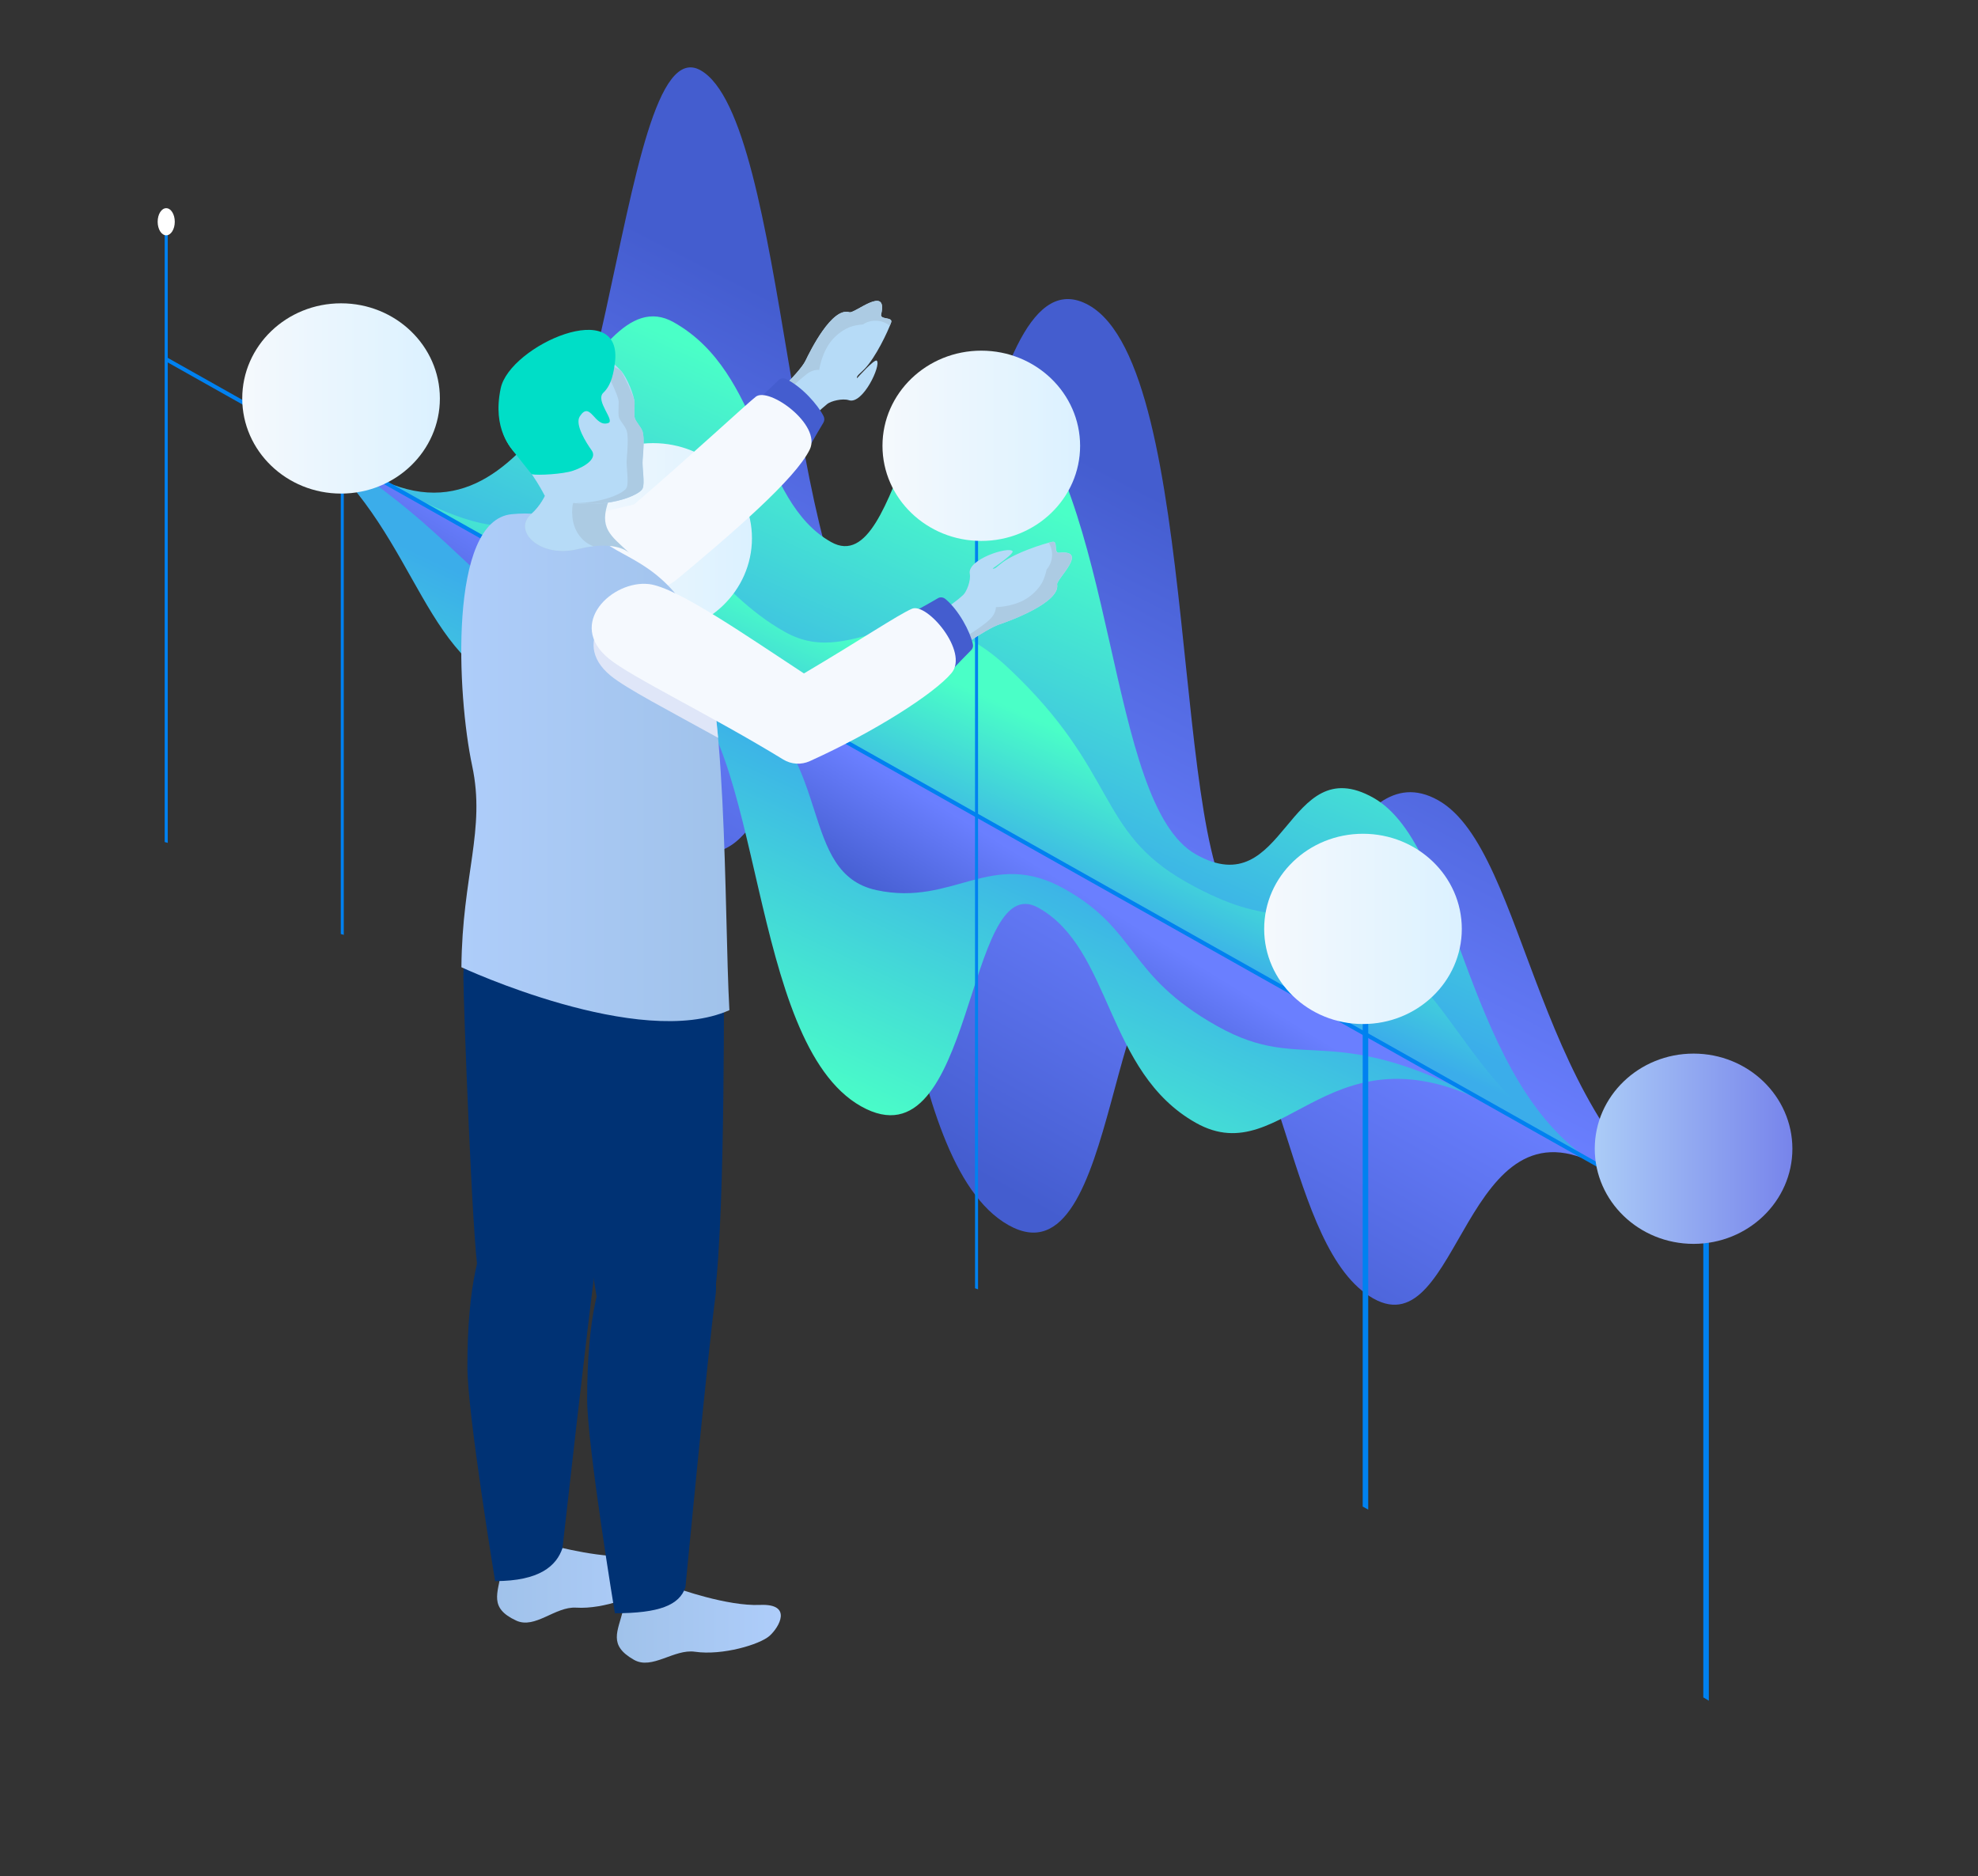 <?xml version="1.0" encoding="UTF-8"?> <!-- Generator: Adobe Illustrator 26.0.3, SVG Export Plug-In . SVG Version: 6.00 Build 0) --> <svg xmlns="http://www.w3.org/2000/svg" xmlns:xlink="http://www.w3.org/1999/xlink" id="Layer_1" x="0px" y="0px" viewBox="0 0 268.23 254.43" style="enable-background:new 0 0 268.23 254.43;" xml:space="preserve"><rect x="0" y="0" width="268.23" height="254.43" fill="#333333" stroke="none"/> <style type="text/css"> .st0{fill:url(#SVGID_1_);} .st1{fill:url(#SVGID_00000034080810653155274190000008329604528982474929_);} .st2{fill:url(#SVGID_00000085247772858478878080000002135505789375934852_);} .st3{fill:url(#SVGID_00000097479779227864775380000010375890466197568408_);} .st4{fill:url(#SVGID_00000019671426896768932300000015797323309152459918_);} .st5{fill:url(#SVGID_00000105390905077517433730000017573014294589488303_);} .st6{fill:#0081F0;} .st7{fill:#FFFFFF;} .st8{fill:url(#SVGID_00000140703936555374851090000016589680791881989505_);} .st9{fill:url(#SVGID_00000005263353972648603210000003289312663848045973_);} .st10{fill:url(#SVGID_00000091732276176966178940000010005068993917524914_);} .st11{fill:url(#SVGID_00000167386755461702659990000014872978134231264176_);} .st12{fill:url(#SVGID_00000075130771193359894620000016796299840450087841_);} .st13{fill:#B6DBF7;} .st14{fill:#ACCBE3;} .st15{fill:#445DCF;} .st16{fill:#F5F9FE;} .st17{fill:url(#SVGID_00000084511454187362643560000013183107173434700425_);} .st18{fill:#003274;} .st19{fill:url(#SVGID_00000005243559330344896750000015149212369718137488_);} .st20{fill:url(#SVGID_00000108271653012703965000000008221073426314164624_);} .st21{fill:#DFE6F8;} .st22{fill:#00DEC7;} </style> <g> <g> <g> <linearGradient id="SVGID_1_" gradientUnits="userSpaceOnUse" x1="112.672" y1="147.868" x2="135.1" y2="108.533"> <stop offset="8.000000e-08" style="stop-color:#445DCF"></stop> <stop offset="1" style="stop-color:#6A7FFF"></stop> </linearGradient> <path class="st0" d="M91.36,114.18c12.26,6.9,11.35-13.84,21.34-8.22c9.99,5.62,8.63,51.48,24.06,60.17 c15.44,8.69,13.16-41.53,25.42-34.64c12.26,6.9,12.26,37.95,24.06,44.59c11.8,6.64,12.26-28.35,30.87-17.87L50.04,64.2 C73.2,77.23,79.1,107.28,91.36,114.18z"></path> <linearGradient id="SVGID_00000096024326567774635100000004265317617009964694_" gradientUnits="userSpaceOnUse" x1="168.803" y1="73.374" x2="144.185" y2="120.991"> <stop offset="8.000000e-08" style="stop-color:#445DCF"></stop> <stop offset="1" style="stop-color:#6A7FFF"></stop> </linearGradient> <path style="fill:url(#SVGID_00000096024326567774635100000004265317617009964694_);" d="M195.03,108.52 c-12.26-6.9-16.51,21.21-26.49,15.59c-9.99-5.62-5.45-74.04-20.88-82.72c-15.44-8.69-16.34,53.45-28.6,46.55 c-12.26-6.9-12.26-71.77-24.06-78.41c-11.8-6.64-12.26,73.07-30.87,62.6l167.07,94.01C208.03,153.1,207.28,115.41,195.03,108.52z "></path> <g> <linearGradient id="SVGID_00000166637141009980449900000001550564038220082057_" gradientUnits="userSpaceOnUse" x1="150.926" y1="72.578" x2="132.969" y2="112.557"> <stop offset="0" style="stop-color:#4AFFC7"></stop> <stop offset="1" style="stop-color:#3BADEA"></stop> </linearGradient> <path style="fill:url(#SVGID_00000166637141009980449900000001550564038220082057_);" d="M186.24,108.18 c-11.8-6.64-11.8,14.58-24.06,7.68c-12.26-6.9-10.57-49.1-25.42-63.08c-13.53-12.74-14.07,26.34-24.06,20.72 c-9.99-5.62-9.08-22.9-21.34-29.8C79.1,36.8,73.2,77.23,50.04,64.2l167.07,94.02C198.5,147.74,198.04,114.83,186.24,108.18z"></path> <linearGradient id="SVGID_00000020382804622797776060000000130719874777750704_" gradientUnits="userSpaceOnUse" x1="139.892" y1="97.144" x2="131.417" y2="116.012"> <stop offset="0" style="stop-color:#4AFFC7"></stop> <stop offset="1" style="stop-color:#3BADEA"></stop> </linearGradient> <path style="fill:url(#SVGID_00000020382804622797776060000000130719874777750704_);" d="M186.15,128.29 c-11.8-6.64-13.01-1.77-25.27-8.67c-12.26-6.9-9.21-14.98-24.07-28.97c-13.53-12.74-20.41,0.65-30.39-4.97 c-9.99-5.62-12.52-14.77-24.95-16.21c-12.44-1.44-8.27,7.76-31.43-5.27l167.07,94.02C198.5,147.74,197.96,134.93,186.15,128.29z "></path> <linearGradient id="SVGID_00000163057864893817659090000003970156806485514116_" gradientUnits="userSpaceOnUse" x1="100.76" y1="144.072" x2="119.437" y2="104.641"> <stop offset="0" style="stop-color:#4AFFC7"></stop> <stop offset="1" style="stop-color:#3BADEA"></stop> </linearGradient> <path style="fill:url(#SVGID_00000163057864893817659090000003970156806485514116_);" d="M67.29,92.45 c11.8,6.64,11.8-6.87,24.06,0.03c12.26,6.9,9.99,48.85,25.42,57.54c15.44,8.69,14.07-32.54,24.06-26.92 c9.99,5.62,9.08,22.26,21.34,29.16c12.26,6.9,18.16-14.73,41.31-1.7L36.42,56.53C55.04,67.01,55.49,85.81,67.29,92.45z"></path> <linearGradient id="SVGID_00000146469456573911623810000013552698504223652508_" gradientUnits="userSpaceOnUse" x1="111.166" y1="117.868" x2="119.483" y2="104.315"> <stop offset="8.000000e-08" style="stop-color:#445DCF"></stop> <stop offset="1" style="stop-color:#6A7FFF"></stop> </linearGradient> <path style="fill:url(#SVGID_00000146469456573911623810000013552698504223652508_);" d="M68.66,81.17 c9.68,8.51,12.49,1.27,32.42,14.07c11.83,7.61,7.25,23.18,17.76,25.46c10.52,2.28,15.58-5.76,25.56-0.14 c9.99,5.62,8.36,11.66,20.62,18.56c12.26,6.9,15.31-1.6,38.47,11.43L36.42,56.53C55.04,67.01,58.49,72.22,68.66,81.17z"></path> </g> <polygon class="st6" points="230.98,230.17 231.73,230.62 231.73,158.66 230.98,158.21 "></polygon> <polygon class="st6" points="184.79,204.29 185.54,204.71 185.54,123.04 184.79,122.62 "></polygon> <polygon class="st6" points="22.54,49.03 230.99,166.34 230.99,165.71 22.54,48.41 "></polygon> <ellipse class="st7" cx="185" cy="122.19" rx="1.16" ry="1.84"></ellipse> <polygon class="st6" points="132.22,174.69 132.63,174.84 132.63,60.65 132.22,60.5 "></polygon> <path class="st7" d="M132.42,58.23c-0.64,0-1.16,0.82-1.16,1.84c0,1.02,0.52,1.84,1.16,1.84s1.16-0.82,1.16-1.84 C133.58,59.05,133.06,58.23,132.42,58.23z"></path> <polygon class="st6" points="89.38,150.71 89.79,150.83 89.99,61.9 89.58,61.78 "></polygon> <polygon class="st6" points="46.21,126.65 46.62,126.77 46.62,54.99 46.21,54.87 "></polygon> <path class="st7" d="M46.41,52.6c-0.64,0-1.16,0.82-1.16,1.84c0,1.02,0.52,1.84,1.16,1.84c0.64,0,1.16-0.82,1.16-1.84 C47.57,53.42,47.05,52.6,46.41,52.6z"></path> <polygon class="st6" points="22.33,114.18 22.75,114.3 22.75,30.62 22.33,30.5 "></polygon> <path class="st7" d="M22.54,28.23c-0.64,0-1.16,0.82-1.16,1.84s0.52,1.84,1.16,1.84c0.64,0,1.16-0.82,1.16-1.84 S23.18,28.23,22.54,28.23z"></path> <path class="st7" d="M231.19,154.89c-0.64,0-1.16,0.82-1.16,1.84c0,1.02,0.52,1.84,1.16,1.84c0.64,0,1.16-0.82,1.16-1.84 C232.34,155.71,231.82,154.89,231.19,154.89z"></path> </g> <linearGradient id="SVGID_00000065764398903072212780000001993317117059453873_" gradientUnits="userSpaceOnUse" x1="119.669" y1="60.449" x2="146.464" y2="60.449"> <stop offset="1.840000e-06" style="stop-color:#F5F9FD"></stop> <stop offset="1" style="stop-color:#DBF1FF"></stop> </linearGradient> <path style="fill:url(#SVGID_00000065764398903072212780000001993317117059453873_);" d="M133.07,47.55 c-7.4,0-13.4,5.78-13.4,12.9c0,7.12,6,12.9,13.4,12.9c7.4,0,13.4-5.78,13.4-12.9C146.46,53.33,140.47,47.55,133.07,47.55z"></path> <linearGradient id="SVGID_00000145033768096071697070000014399371866818587297_" gradientUnits="userSpaceOnUse" x1="75.175" y1="72.993" x2="101.97" y2="72.993"> <stop offset="1.840000e-06" style="stop-color:#F5F9FD"></stop> <stop offset="1" style="stop-color:#DBF1FF"></stop> </linearGradient> <path style="fill:url(#SVGID_00000145033768096071697070000014399371866818587297_);" d="M88.57,60.09c-7.4,0-13.4,5.77-13.4,12.9 c0,7.12,6,12.9,13.4,12.9c7.4,0,13.4-5.78,13.4-12.9C101.97,65.87,95.97,60.09,88.57,60.09z"></path> <linearGradient id="SVGID_00000037667262922960115160000013226467748838208412_" gradientUnits="userSpaceOnUse" x1="32.85" y1="54.031" x2="59.645" y2="54.031"> <stop offset="1.840000e-06" style="stop-color:#F5F9FD"></stop> <stop offset="1" style="stop-color:#DBF1FF"></stop> </linearGradient> <path style="fill:url(#SVGID_00000037667262922960115160000013226467748838208412_);" d="M46.25,41.13c-7.4,0-13.4,5.77-13.4,12.9 c0,7.12,6,12.9,13.4,12.9c7.4,0,13.4-5.78,13.4-12.9C59.65,46.91,53.65,41.13,46.25,41.13z"></path> <linearGradient id="SVGID_00000182487254829024385900000014454430150985780371_" gradientUnits="userSpaceOnUse" x1="171.432" y1="125.955" x2="198.226" y2="125.955"> <stop offset="1.840000e-06" style="stop-color:#F5F9FD"></stop> <stop offset="1" style="stop-color:#DBF1FF"></stop> </linearGradient> <path style="fill:url(#SVGID_00000182487254829024385900000014454430150985780371_);" d="M184.83,113.06 c-7.4,0-13.4,5.77-13.4,12.9c0,7.12,6,12.9,13.4,12.9s13.4-5.78,13.4-12.9C198.23,118.83,192.23,113.06,184.83,113.06z"></path> <linearGradient id="SVGID_00000164493662893114295750000012260796008865816224_" gradientUnits="userSpaceOnUse" x1="216.26" y1="155.773" x2="243.054" y2="155.773"> <stop offset="2.080000e-06" style="stop-color:#ABCCF7"></stop> <stop offset="1" style="stop-color:#7784EB"></stop> </linearGradient> <path style="fill:url(#SVGID_00000164493662893114295750000012260796008865816224_);" d="M229.66,142.87 c-7.4,0-13.4,5.77-13.4,12.9c0,7.12,6,12.9,13.4,12.9c7.4,0,13.4-5.78,13.4-12.9C243.05,148.65,237.06,142.87,229.66,142.87z"></path> </g> <g> <g> <path class="st13" d="M109.24,48.9c0.67-1.39,3.59-7.29,5.95-6.56c0.7,0.22,5.25-3.77,4.3,0.29c-0.18,0.78,1.64,0.29,1.35,1.1 c-0.45,1.26-2.08,4.71-3.59,6.29c-0.54,0.57-1.18,0.98-1.02,1.26c0,0,2.36-2.66,2.67-2.37c0.62,0.59-1.89,5.98-3.78,5.36 c-0.88-0.29-2.46,0.12-2.94,0.51c-3.65,2.97-15.19,15.16-15.19,15.16l-6.06-4.31C90.92,65.63,107.48,52.51,109.24,48.9z"></path> <path class="st14" d="M109.24,48.9c0.67-1.39,3.59-7.29,5.95-6.56c0.7,0.22,5.25-3.77,4.3,0.29c-0.18,0.78,1.64,0.29,1.35,1.1 c-0.05,0.13-0.11,0.28-0.17,0.44c-1.02-0.83-2.56-0.91-3.64-0.18c-0.18,0.02-0.36,0.03-0.53,0.06c-0.65,0.09-1.19,0.23-1.78,0.54 c-1,0.53-1.87,1.34-2.46,2.31c-0.55,0.9-0.98,2.1-1.17,3.26c-0.56-0.04-1.16,0.14-1.76,0.62c-2.18,1.72-3.64,3.45-5.36,5.59 c-1.5,1.86-10.12,8.41-11.85,10.09l-1.18-0.84C90.92,65.63,107.48,52.51,109.24,48.9z"></path> <path class="st15" d="M103.42,54.88c-0.36-0.38-0.36-0.96,0-1.29c0.51-0.47,1.29-1.18,2.17-2.05c0.26-0.26,0.67-0.31,1.02-0.14 c2.13,1.04,4.31,3.49,5.08,5.05c0.14,0.28,0.12,0.6-0.03,0.86c-0.71,1.18-1.3,2.21-1.71,2.94c-0.29,0.52-1.02,0.56-1.45,0.1 L103.42,54.88z"></path> <path class="st16" d="M64.63,77.45c0.26-4.68,0.53-6.31,9.43-6.78c2.48-0.13,6.95-1.06,11.93-2.27 c7.49-6.42,15.42-13.78,16.51-14.61c1.78-1.36,8.94,3.81,7.31,7.16c-1.95,4.02-10.59,11.42-17.85,17.48 c-1.01,0.85-2.21,1.44-3.5,1.74c-8.58,1.98-16.71,3.43-19.93,3.95C61.18,85.3,64.42,81.38,64.63,77.45z"></path> </g> <g> <linearGradient id="SVGID_00000008112605114717158260000016963902546878542982_" gradientUnits="userSpaceOnUse" x1="1726.576" y1="213.193" x2="1748.899" y2="213.193" gradientTransform="matrix(-1 0 0 1 1815.938 0)"> <stop offset="2.000000e-06" style="stop-color:#AECDFA"></stop> <stop offset="1" style="stop-color:#A0C2EA"></stop> </linearGradient> <path style="fill:url(#SVGID_00000008112605114717158260000016963902546878542982_);" d="M75.06,209.61c0,0,6.94,1.9,11.38,1.35 c4.43-0.55,2.82,2.83,1.61,4.09c-1.21,1.26-6.14,3.19-9.91,2.95c-2.87-0.18-5.58,2.95-8.15,1.75c-3.7-1.72-2.48-3.66-2.01-6.66 c0.46-2.99-0.95-4.23-0.95-4.23l6.91-2.5L75.06,209.61z"></path> <path class="st18" d="M80.77,171.48c-0.96,7-4.49,38.43-4.49,38.43c-0.81,2.43-3.12,4.49-9.14,4.49c0,0-3.76-22.79-3.76-29.04 c0-11.18,1.67-16.84,3.76-20.44C69.05,161.63,82.06,162.08,80.77,171.48z"></path> </g> <path class="st18" d="M73.62,117.51c6.45,0,10.88,7.93,10.44,13.87c-0.44,6.02-2.04,37.91-4.04,43.05 c-2,5.15-13.66,5.55-15.16-1.81c-0.8-3.95-2.02-36.93-2.02-40.06C62.83,125.1,65.9,117.51,73.62,117.51z"></path> <g> <linearGradient id="SVGID_00000003098558578673556340000009546360242372972454_" gradientUnits="userSpaceOnUse" x1="1710.056" y1="218.765" x2="1732.285" y2="218.765" gradientTransform="matrix(-1 0 0 1 1815.938 0)"> <stop offset="2.000000e-06" style="stop-color:#AECDFA"></stop> <stop offset="1" style="stop-color:#A0C2EA"></stop> </linearGradient> <path style="fill:url(#SVGID_00000003098558578673556340000009546360242372972454_);" d="M83.9,214l7.09-1.95l0.85,3.33 c0,0,6.77,2.45,11.23,2.25c4.47-0.19,2.59,3.04,1.28,4.2c-1.3,1.16-6.37,2.69-10.11,2.15c-2.84-0.41-5.8,2.49-8.26,1.1 c-3.55-2.01-2.18-3.85-1.48-6.8C85.21,215.35,83.9,214,83.9,214z"></path> <path class="st18" d="M97.01,175.84c-0.96,7-4.06,39.39-4.06,39.39c-0.81,2.43-3.55,3.53-9.57,3.53c0,0-3.76-22.79-3.76-29.04 c0-11.18,1.67-16.84,3.76-20.44C85.3,165.99,98.3,166.45,97.01,175.84z"></path> </g> <path class="st18" d="M89.87,121.87c6.45,0,8.3,1.33,8.3,10.53c0,6.03,0.1,41.24-1.9,46.39c-2,5.15-13.66,5.55-15.16-1.81 c-0.8-3.94-5.86-39.88-5.69-43.01C75.74,128.01,82.15,121.87,89.87,121.87z"></path> <linearGradient id="SVGID_00000176754383631090372410000018193103006084367237_" gradientUnits="userSpaceOnUse" x1="62.55" y1="104.055" x2="98.901" y2="104.055"> <stop offset="2.000000e-06" style="stop-color:#AECDFA"></stop> <stop offset="1" style="stop-color:#A0C2EA"></stop> </linearGradient> <path style="fill:url(#SVGID_00000176754383631090372410000018193103006084367237_);" d="M69.35,69.73 c4.87-0.5,9.69,1.05,11.62,2.97c3.09,3.09,8.51,3.24,13.13,11.47c4.62,8.23,4.07,39.35,4.81,52.81 c-12.2,5.45-36.34-5.82-36.34-5.82c0.11-12.47,3.31-18.64,1.46-27.31C61.98,94.28,60.79,70.62,69.35,69.73z"></path> <path class="st21" d="M82.8,91.62c-5.76-4.73,0.46-10.67,5.43-10.12c1.32,0.15,3.31,1.04,5.68,2.34c0.06,0.11,0.13,0.21,0.19,0.33 c1.66,2.96,2.65,8.89,3.28,15.88C90.75,96.38,84.91,93.36,82.8,91.62z"></path> <path class="st14" d="M85.41,75.05c-0.03-0.03-0.06-0.05-0.08-0.08C85.39,75.02,85.41,75.05,85.41,75.05z"></path> <path class="st14" d="M72.01,69.74c2.54-2.22,2.87-5.65,2.87-5.65l7.69,3.7c-1.4,3.86,0.21,4.78,2.75,7.17 c-0.4-0.35-2.3-1.66-6.89-0.51C73.2,75.76,69.48,71.96,72.01,69.74z"></path> <path class="st13" d="M72.01,69.74c2.54-2.22,2.87-5.65,2.87-5.65s2.53,0.81,4.7,1.91c-1.06,0.58-1.87,1.57-1.97,2.86 c-0.13,1.71,0.3,3.35,1.65,4.51c0.39,0.34,0.79,0.55,1.21,0.7c-0.61,0.07-1.29,0.19-2.04,0.37C73.2,75.76,69.48,71.96,72.01,69.74 z"></path> <path class="st13" d="M84.22,50.29c0.8,0.87,1.83,3.41,1.83,4.36c0,0.72-0.06,1.29-0.01,1.87c0.05,0.58,0.85,1.27,1.1,2.02 c0.24,0.75,0.1,2.73,0,3.8c-0.1,1.07,0.34,3.18-0.02,3.92c-0.51,1.08-6.51,3.51-13.26,0.95c0,0-1.4-2.9-4.06-5.87 C63.03,53.81,75.84,41.14,84.22,50.29z"></path> <path class="st14" d="M84.97,66.14c0.35-0.74-0.08-2.86,0.02-3.92c0.1-1.07,0.24-3.05,0-3.8c-0.24-0.75-1.05-1.44-1.1-2.02 c-0.05-0.58,0.01-1.15,0.01-1.87c0-0.95-1.83-4.36-1.83-4.36c-0.59-0.4-1.21-0.66-1.84-0.81c1.39-0.17,2.76,0.08,4,0.93 c0,0,1.83,3.41,1.83,4.36c0,0.72-0.06,1.29-0.01,1.87c0.05,0.58,0.85,1.27,1.1,2.02c0.24,0.75,0.1,2.73,0,3.8 c-0.1,1.07,0.34,3.18-0.01,3.92c-0.4,0.85-4.2,2.52-9.08,1.96C81.85,68.17,84.63,66.86,84.97,66.14z"></path> <path class="st22" d="M83.37,49.32c-0.15,1.05-0.39,2.84-1.55,3.93c-1.16,1.09,1.63,3.77,0.67,4.11 c-1.87,0.67-2.41-3.12-3.86-0.91c-0.73,1.11,0.89,3.62,1.61,4.63c0.72,1.02-0.66,2.11-2.53,2.75c-1.39,0.47-4.74,0.65-5.62,0.48 c0,0-1.53-1.92-2.12-2.68c-0.59-0.75-3.26-3.38-2.07-8.98C69.13,46.84,84.68,39.99,83.37,49.32z"></path> <g> <path class="st13" d="M114.34,90.56c0,0,12.88-6.66,16.29-9.9c0.45-0.43,1.05-1.93,0.88-2.85c-0.38-1.96,5.29-3.76,5.8-3.07 c0.25,0.34-2.69,2.34-2.69,2.34c0.25,0.19,0.74-0.39,1.38-0.85c1.76-1.29,5.39-2.47,6.7-2.76c0.85-0.19,0.13,1.56,0.92,1.48 c4.14-0.43-0.39,3.58-0.26,4.3c0.43,2.43-6.35,4.92-7.81,5.41c-3.8,1.28-17.69,12.45-17.69,12.45L114.34,90.56z"></path> <path class="st14" d="M117.16,95.84c1.89-1.51,3.5-3.4,5.53-4.65c2.34-1.44,9.54-5.26,11.53-7.19c0.55-0.54,0.8-1.11,0.84-1.67 c1.17-0.04,2.41-0.32,3.38-0.75c1.03-0.46,1.95-1.22,2.6-2.14c0.39-0.55,0.59-1.07,0.76-1.7c0.06-0.17,0.09-0.35,0.13-0.52 c0.87-0.98,0.98-2.51,0.29-3.63c0.17-0.05,0.33-0.09,0.46-0.11c0.85-0.19,0.13,1.56,0.92,1.48c4.14-0.43-0.39,3.58-0.26,4.3 c0.43,2.43-6.35,4.92-7.81,5.41c-3.8,1.28-17.69,12.45-17.69,12.45L117.16,95.84z"></path> <path class="st15" d="M127.9,90.36l-3.62-6.52c-0.26-0.46-0.12-1.02,0.31-1.25c0.61-0.33,1.53-0.84,2.6-1.47 c0.31-0.19,0.72-0.14,1.02,0.11c1.82,1.52,3.35,4.42,3.72,6.12c0.07,0.31-0.03,0.62-0.24,0.82c-0.97,0.97-1.8,1.84-2.36,2.44 C128.93,91.05,128.21,90.92,127.9,90.36z"></path> <path class="st16" d="M87.98,79.2c3.83,0.42,13.42,7.14,21.04,12.12c7.58-4.48,12.7-7.92,14.64-8.77 c2.05-0.89,7.76,5.85,5.38,8.71c-2.32,2.78-10.42,7.97-19.22,11.95c-1.17,0.53-2.52,0.45-3.61-0.22 c-9.72-5.96-20.6-11.17-23.65-13.68C76.78,84.59,83.01,78.65,87.98,79.2z"></path> </g> </g> </g> </svg> 